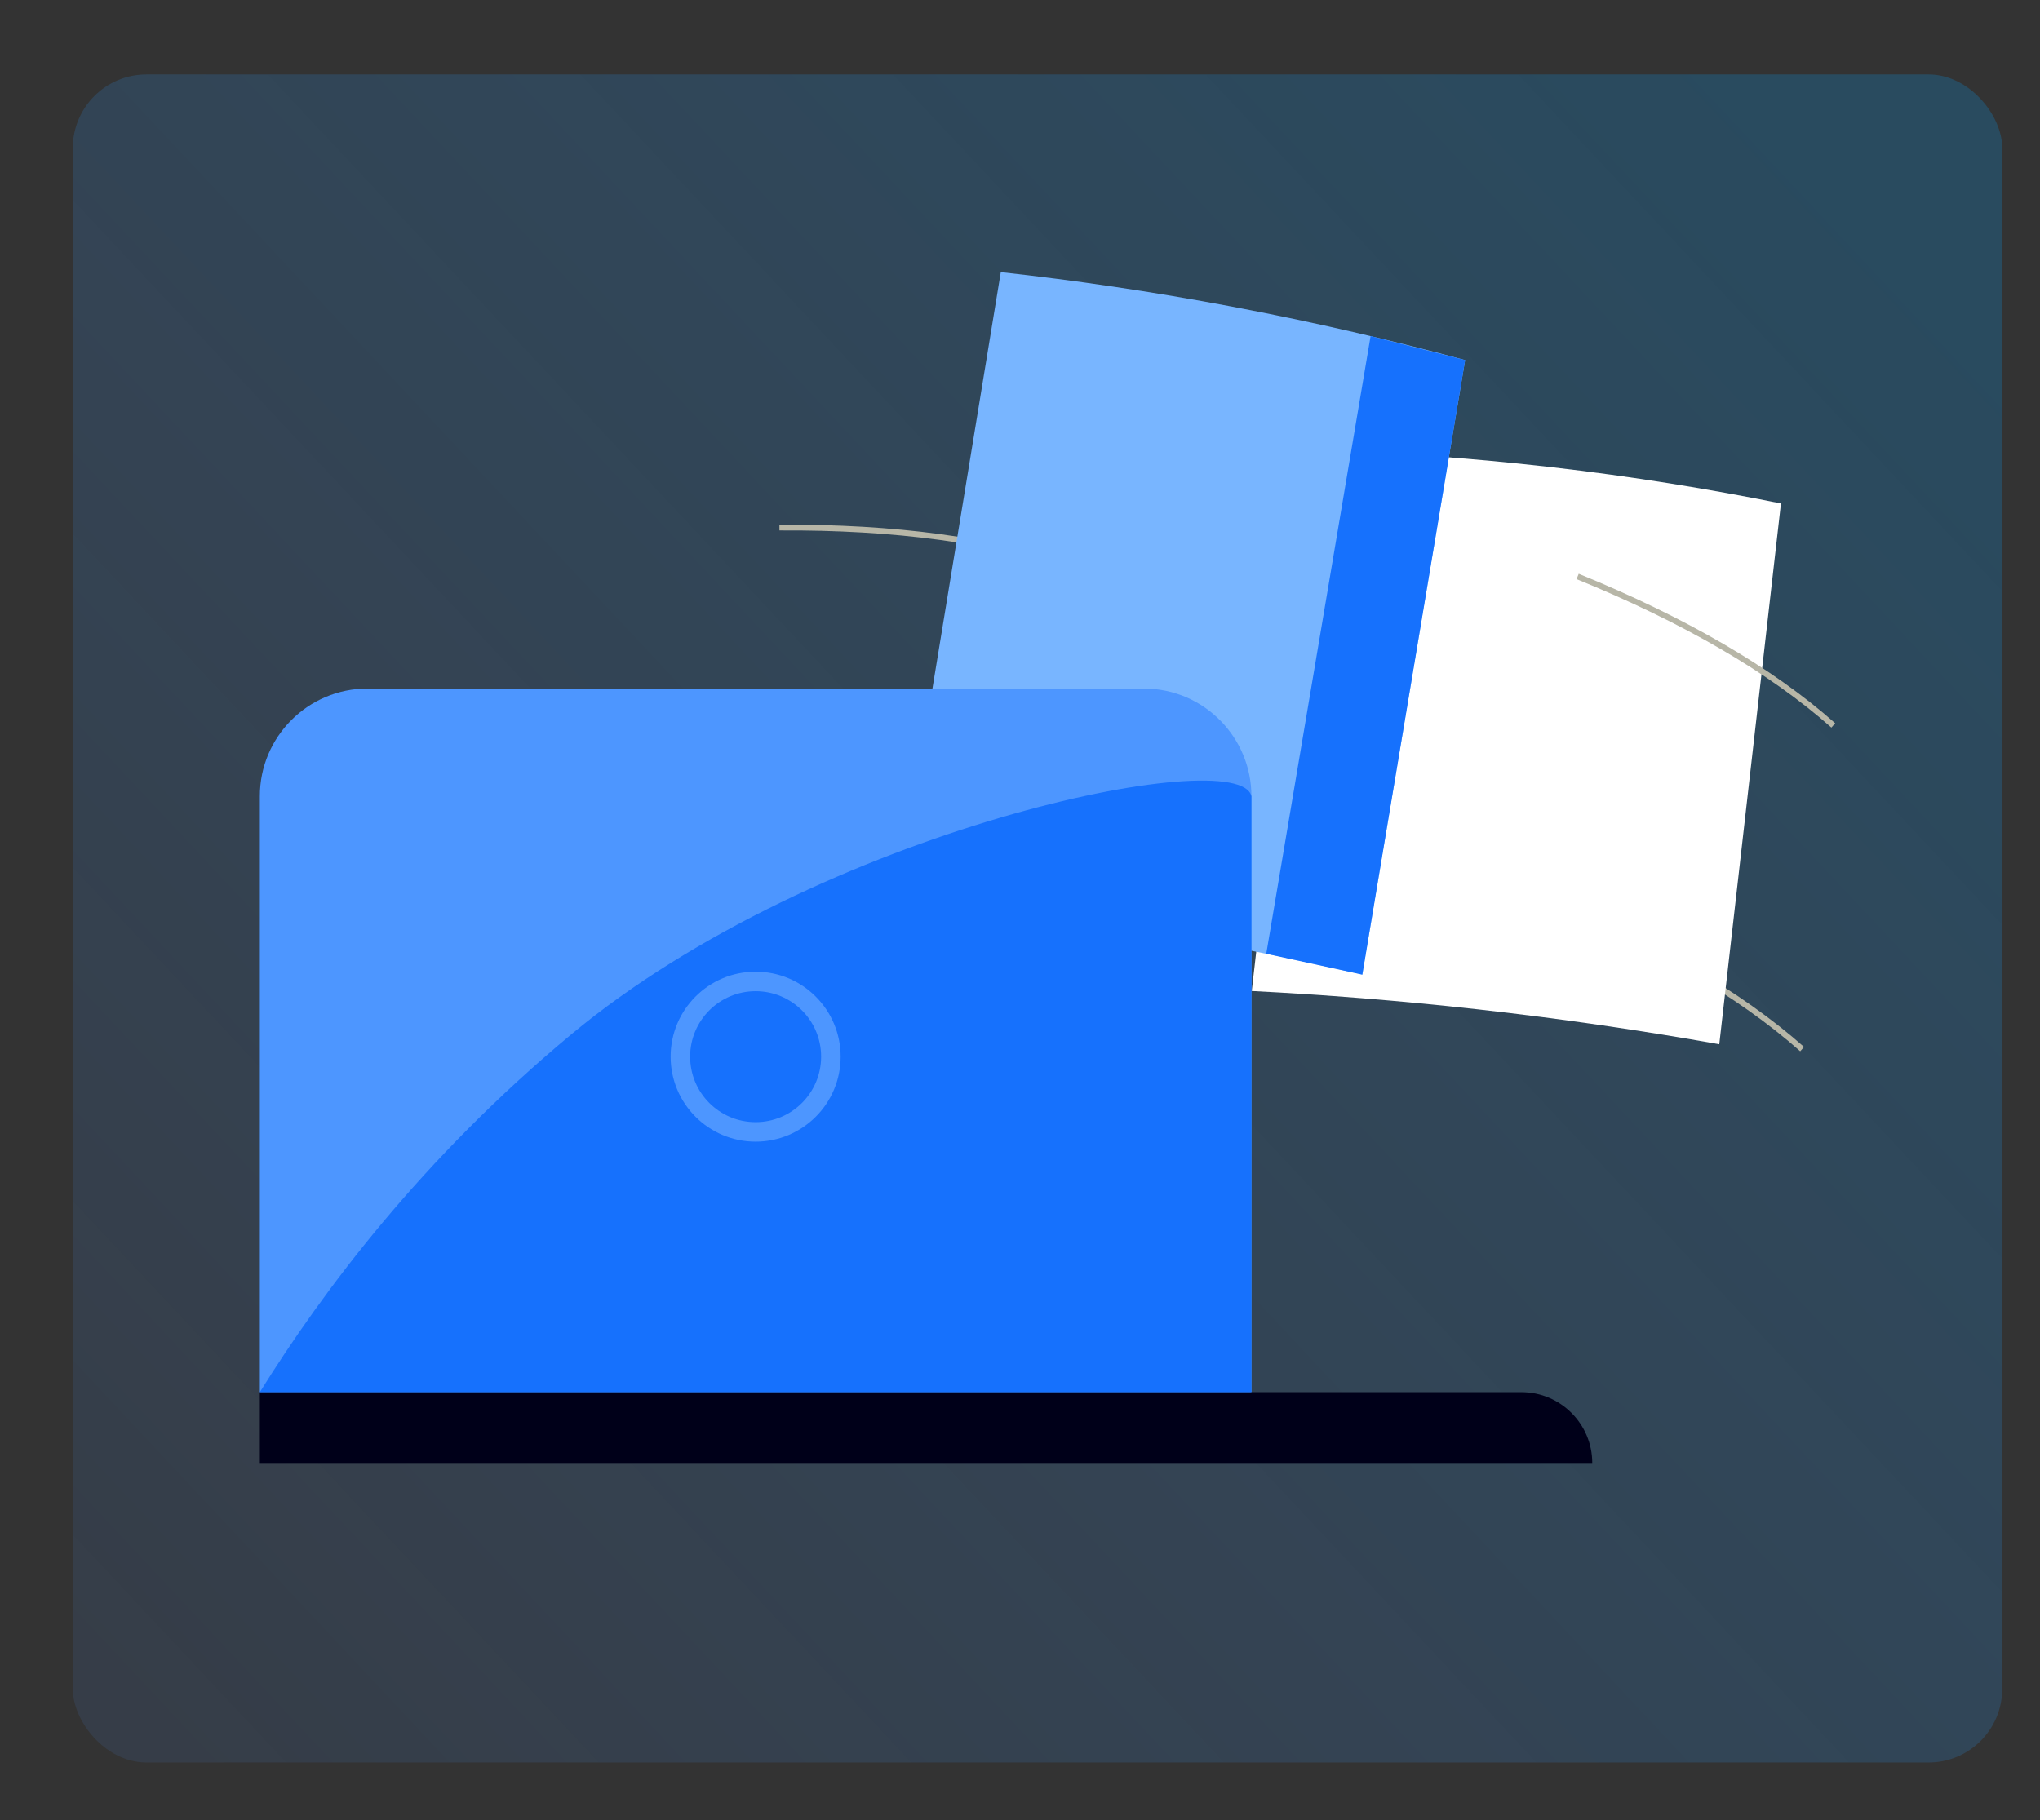 <?xml version="1.0" encoding="UTF-8"?>
<svg id="Camada_1" data-name="Camada 1" xmlns="http://www.w3.org/2000/svg" xmlns:xlink="http://www.w3.org/1999/xlink" viewBox="0 0 590.7 527.14">
  <rect x="0" y="0" width="590.7" height="527.14" fill="#333333" stroke="none"/>
  <defs>
    <style>
      .cls-1 {
        fill: #fff;
      }

      .cls-2 {
        stroke: #4d96ff;
        stroke-width: 5.65px;
      }

      .cls-2, .cls-3 {
        fill: none;
        stroke-miterlimit: 10;
      }

      .cls-3 {
        stroke: #b7b6a7;
        stroke-width: 1.67px;
      }

      .cls-4 {
        fill: url(#Gradiente_sem_nome_4);
      }

      .cls-5 {
        fill: #1671fd;
      }

      .cls-6 {
        fill: #000019;
      }

      .cls-7 {
        fill: #78b5ff;
      }

      .cls-8 {
        fill: #4d96ff;
      }
    </style>
    <linearGradient id="Gradiente_sem_nome_4" data-name="Gradiente sem nome 4" x1="43.29" y1="506.85" x2="535.11" y2="46.22" gradientUnits="userSpaceOnUse">
      <stop offset="0" stop-color="#4d96ff" stop-opacity=".1"/>
      <stop offset="1" stop-color="#1182c5" stop-opacity=".3"/>
    </linearGradient>
  </defs>
  <rect class="cls-4" x="21.08" y="21.57" width="558.68" height="488.91" rx="21.33" ry="21.33"/>
  <g>
    <path class="cls-3" d="m521.82,303.86c-18.06-16.03-43.25-30.61-74.03-43.15"/>
    <path class="cls-1" d="m497.83,302.46c-21.93-3.9-45.31-7.37-70.03-10.13-22.82-2.55-44.64-4.25-65.34-5.3,5.95-52.21,11.91-104.43,17.86-156.64,21.16.59,44.09,2.08,68.5,4.87,24.04,2.76,46.39,6.43,66.87,10.56-5.95,52.21-11.91,104.43-17.86,156.64Z"/>
    <path class="cls-3" d="m530.85,210.11c-18.06-16.03-43.25-30.61-74.03-43.15"/>
    <path class="cls-3" d="m310.6,164.32c-22.82-7.89-51.67-11.72-84.91-11.52"/>
    <path class="cls-7" d="m260.02,260.22c20.81,2.04,42.8,4.83,65.79,8.56,24.32,3.95,47.24,8.55,68.66,13.5,9.92-59.33,19.85-118.66,29.77-177.98-20.73-5.62-43.23-10.91-67.39-15.47-23.66-4.46-46.1-7.7-67.06-10.01-9.92,60.46-19.85,120.93-29.77,181.39Z"/>
    <polygon class="cls-5" points="366.66 276.24 394.47 282.29 424.24 104.3 396.87 97.35 366.66 276.24"/>
  </g>
  <g>
    <path class="cls-8" d="m362.36,230.61v172.61H75.24v-172.61c0-17.22,13.96-31.19,31.19-31.19h224.74c8.77,0,16.7,3.62,22.36,9.45,5.47,5.62,8.83,13.29,8.83,21.74Z"/>
    <path class="cls-6" d="m75.24,403.22h365.3c11.32,0,20.51,9.19,20.51,20.51H75.24v-20.51h0Z"/>
    <path class="cls-5" d="m362.36,230.61v172.61H75.24c18.2-29.24,46.85-67.59,90.15-103.61,71.99-59.88,193.58-84.51,196.96-69Z"/>
    <circle class="cls-2" cx="218.8" cy="306.05" r="21.79"/>
  </g>
</svg>